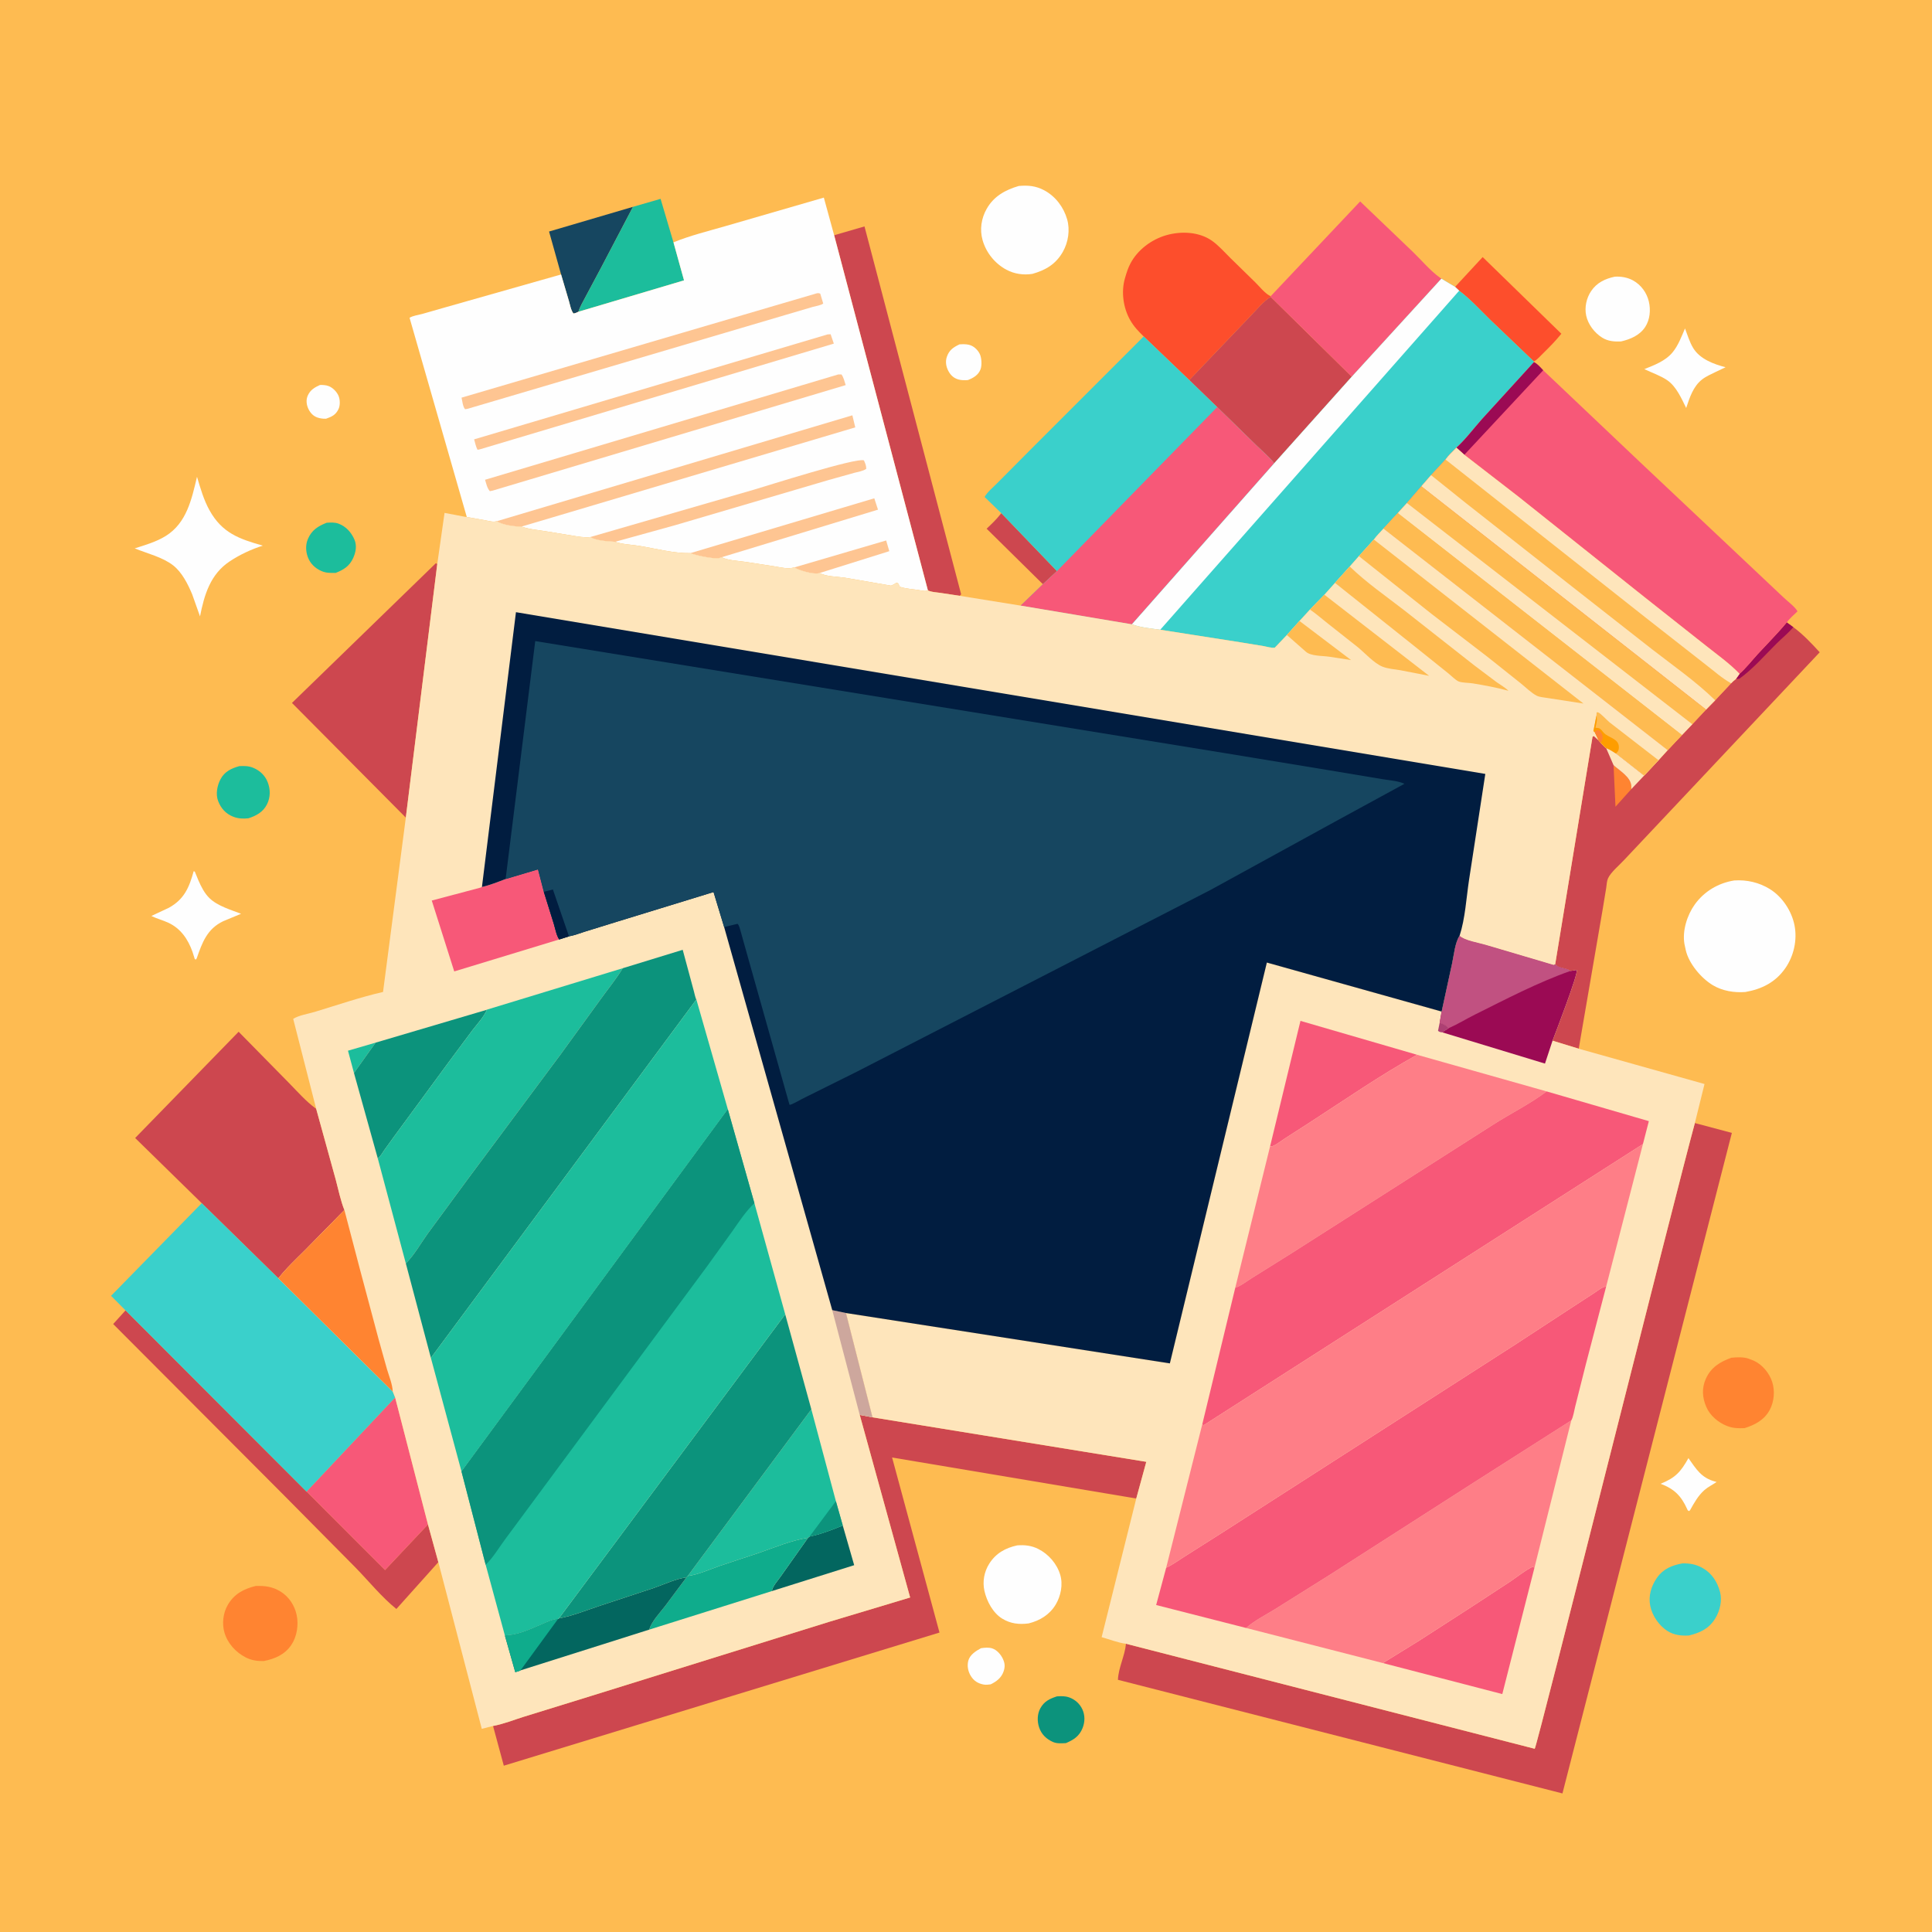 <svg version="1.1" xmlns="http://www.w3.org/2000/svg" style="display: block;" viewBox="0 0 2048 2048" width="1024" height="1024">
<path transform="translate(0,0)" fill="rgb(254,187,81)" d="M -0 -0 L 2048 0 L 2048 2048 L -0 2048 L -0 -0 z"/>
<path transform="translate(0,0)" fill="rgb(254,254,254)" d="M 339.143 408.101 C 342.274 408.008 345.543 408.165 348.5 409.314 C 352.842 411.001 357.089 415.374 358.879 419.649 C 360.523 423.575 360.692 429.587 358.897 433.5 C 356.042 439.727 351.777 441.724 345.619 443.872 C 342.611 443.989 339.359 443.574 336.5 442.594 C 332.163 441.109 329.022 437.779 327.04 433.729 C 324.884 429.327 324.179 424.105 326.174 419.5 C 328.813 413.407 333.355 410.726 339.143 408.101 z"/>
<path transform="translate(0,0)" fill="rgb(254,254,254)" d="M 1017.09 365.039 C 1020.44 364.823 1023.89 364.705 1027.18 365.5 C 1031.99 366.664 1036.06 370.451 1038.37 374.748 C 1040.59 378.906 1041.05 387.033 1039.41 391.485 C 1037.16 397.596 1031.58 400.777 1025.86 402.93 C 1022.47 403.09 1019.13 403.185 1015.84 402.232 C 1010.83 400.782 1007.54 397.561 1005.18 393.022 C 1002.84 388.513 1001.99 383.242 1003.67 378.34 C 1006.18 371.036 1010.45 368.231 1017.09 365.039 z"/>
<path transform="translate(0,0)" fill="rgb(254,254,254)" d="M 1039.89 1747.17 C 1043.7 1746.6 1048 1746.14 1051.74 1747.34 C 1056.64 1748.93 1060.76 1753.63 1062.95 1758.15 C 1065.3 1763.02 1065.59 1766.87 1063.77 1772 C 1061.43 1778.6 1056.25 1782.56 1050.14 1785.48 C 1047.6 1785.82 1045.2 1786.15 1042.65 1785.67 C 1036.66 1784.55 1032.26 1781.78 1029.05 1776.5 C 1026.15 1771.73 1025.01 1765.94 1026.42 1760.5 C 1028.08 1754.12 1034.47 1750.09 1039.89 1747.17 z"/>
<path transform="translate(0,0)" fill="rgb(254,254,254)" d="M 1789.81 1545.68 C 1798.23 1557.5 1803.39 1566.6 1818.23 1570.56 L 1819.68 1570.93 C 1815.51 1573.85 1810.65 1576.12 1806.83 1579.48 C 1800.09 1585.4 1795.8 1593.18 1791.5 1600.92 L 1790.42 1601.82 L 1789.07 1601 L 1788.5 1599.73 C 1782.12 1585.73 1775 1578.39 1760.32 1572.86 C 1776.15 1566.47 1781.61 1560.26 1789.81 1545.68 z"/>
<path transform="translate(0,0)" fill="rgb(205,71,79)" d="M 1061.41 543.96 L 1120.41 605.406 L 1105.48 619.258 L 1045.87 560.447 C 1051.02 555.539 1056.14 550.733 1060.53 545.111 L 1061.41 543.96 z"/>
<path transform="translate(0,0)" fill="rgb(12,147,124)" d="M 1120.39 1798.22 C 1124.99 1797.93 1128.96 1797.77 1133.36 1799.31 C 1139.55 1801.47 1144.64 1806.04 1147.38 1812.02 C 1150.28 1818.34 1150.14 1825.44 1147.57 1831.84 C 1144.07 1840.53 1138.14 1844.26 1129.92 1847.78 C 1125.34 1847.96 1120.5 1848.48 1116.21 1846.59 C 1109.22 1843.51 1104.01 1838.54 1101.51 1831.14 C 1099.34 1824.7 1099.46 1817 1102.74 1810.97 C 1106.84 1803.45 1112.7 1800.74 1120.39 1798.22 z"/>
<path transform="translate(0,0)" fill="rgb(28,189,156)" d="M 346.319 554.126 C 350.696 553.849 354.821 553.563 359 555.137 C 366.819 558.082 372.437 564.38 375.704 571.947 C 378.474 578.365 377.227 585.265 374.433 591.43 C 370.44 600.24 364.343 603.956 355.741 607.333 L 354.094 607.314 C 350.232 607.297 346.525 607.395 342.819 606.127 C 336.285 603.891 330.435 599.283 327.377 593.021 C 324.15 586.415 323.443 578.388 326.321 571.5 C 330.306 561.965 337.14 557.693 346.319 554.126 z"/>
<path transform="translate(0,0)" fill="rgb(254,254,254)" d="M 1786.17 348.157 C 1788.88 355.127 1790.96 362.578 1794.89 369 C 1802.05 380.678 1816.53 385.995 1829.16 389.298 L 1819 394.12 C 1814.16 396.507 1808.4 398.987 1804.16 402.336 C 1794.73 409.798 1791.11 421.514 1787.41 432.484 C 1782.49 422.422 1776.88 409.601 1767.4 403.099 C 1760.31 398.236 1750.87 395.043 1743.07 391.289 C 1753.8 386.982 1765.42 382.659 1773 373.5 C 1779 366.25 1782.5 356.731 1786.17 348.157 z"/>
<path transform="translate(0,0)" fill="rgb(28,189,156)" d="M 253.698 812.123 C 258.968 811.884 263.506 811.855 268.451 813.909 C 275.483 816.83 280.972 821.971 283.757 829.116 C 286.761 836.822 286.756 845.243 282.988 852.704 C 278.9 860.801 271.633 864.757 263.374 867.421 C 257.901 868.035 252.513 867.821 247.325 865.791 C 239.419 862.698 234.2 856.952 231.2 849.057 C 228.449 841.817 230.192 832.78 233.712 826.074 C 238 817.903 245.207 814.501 253.698 812.123 z"/>
<path transform="translate(0,0)" fill="rgb(254,254,254)" d="M 205.316 923.5 L 206.496 923.944 L 210.342 933.29 C 213.306 940.001 216.696 946.831 222 952.026 C 230.46 960.311 244.678 964.463 255.531 968.64 L 236.545 976.55 C 219.457 984.715 214.336 999.265 208.5 1015.91 L 207.758 1017.1 L 206.5 1016.74 L 204.062 1009 C 199.304 995.668 191.625 984.265 178.451 978.148 C 172.572 975.418 166.289 973.845 160.45 970.974 L 179.061 962.255 C 195.381 953.198 200.554 940.667 205.316 923.5 z"/>
<path transform="translate(0,0)" fill="rgb(254,254,254)" d="M 1711.76 293.298 C 1718.36 292.892 1725.22 294.053 1731.04 297.247 C 1739.55 301.91 1745.55 310.136 1747.81 319.514 C 1749.96 328.456 1749.08 338.835 1743.95 346.66 C 1738.15 355.491 1728.28 359.653 1718.37 361.942 C 1711.38 362.288 1704.5 361.748 1698.43 357.947 C 1690.24 352.814 1683.41 343.975 1681.4 334.451 C 1679.55 325.704 1681.69 315.981 1686.64 308.604 C 1692.65 299.627 1701.54 295.461 1711.76 293.298 z"/>
<path transform="translate(0,0)" fill="rgb(255,132,49)" d="M 1835.36 1439.25 C 1841.12 1438.7 1848.22 1438.28 1853.69 1440.3 L 1855 1440.81 L 1859.17 1442.41 C 1868.16 1446.49 1875.58 1455.58 1878.6 1464.86 C 1881.66 1474.29 1880.69 1485.8 1876 1494.53 C 1870.25 1505.22 1860.44 1510.39 1849.34 1513.87 C 1842.69 1514.18 1837.05 1514.07 1830.72 1511.59 C 1821.41 1507.95 1812.65 1500.6 1808.68 1491.26 C 1804.46 1481.34 1803.79 1471.56 1808.29 1461.5 C 1813.67 1449.47 1823.37 1443.54 1835.36 1439.25 z"/>
<path transform="translate(0,0)" fill="rgb(22,70,96)" d="M 594.778 290.949 L 582.028 245.435 L 670.996 219.243 L 636.491 285.06 L 620.401 315.192 C 617.869 320.117 614.775 325.152 613.165 330.456 C 611.329 331.434 609.932 331.976 607.88 332.329 C 605.23 328.957 604.248 323.093 603.052 319 L 594.778 290.949 z"/>
<path transform="translate(0,0)" fill="rgb(58,208,203)" d="M 1783.28 1657.27 C 1791.08 1657.04 1797.73 1658.21 1804.61 1662.04 C 1814.54 1667.56 1820.47 1676.79 1823.34 1687.66 C 1825.75 1696.79 1823.19 1707.41 1818.4 1715.34 C 1811.72 1726.4 1802.43 1730.74 1790.36 1733.69 C 1782.28 1734.17 1774.49 1733.3 1767.5 1728.87 C 1758.62 1723.23 1751.37 1712.64 1749.32 1702.28 C 1747.2 1691.55 1750.35 1681.17 1756.57 1672.34 C 1763.13 1663.01 1772.45 1659.27 1783.28 1657.27 z"/>
<path transform="translate(0,0)" fill="rgb(253,78,44)" d="M 1542.46 304.08 L 1571.69 272.51 L 1655.1 353.772 C 1649.11 361.259 1642.52 367.903 1635.69 374.603 C 1632.7 377.533 1629.66 381.114 1626 383.188 L 1580.03 339.272 C 1569.37 328.885 1558.69 317.118 1546.8 308.168 L 1542.46 304.08 z"/>
<path transform="translate(0,0)" fill="rgb(255,132,49)" d="M 271.06 1681.19 C 280.802 1680.9 288.702 1681.81 297.276 1687.03 C 306.261 1692.5 312.356 1701.86 314.5 1712.07 C 316.655 1722.33 314.799 1734.73 308.944 1743.5 C 301.962 1753.96 291.434 1758.45 279.597 1760.78 C 272.733 1760.9 266.612 1760.08 260.411 1756.89 C 249.878 1751.47 241.297 1742.06 237.91 1730.57 C 235.17 1721.27 236.478 1709.92 241.342 1701.48 C 248.172 1689.62 258.276 1684.34 271.06 1681.19 z"/>
<path transform="translate(0,0)" fill="rgb(254,254,254)" d="M 1078.26 1638.17 C 1086.17 1637.55 1093.38 1638.33 1100.57 1641.94 C 1111.5 1647.42 1120.44 1657.67 1123.92 1669.49 C 1126.96 1679.79 1124.47 1692.06 1118.96 1701.11 C 1112.49 1711.74 1102.3 1717.92 1090.43 1720.88 C 1080.39 1722.18 1071.36 1721.26 1062.5 1715.88 C 1052.64 1709.89 1046.02 1697.48 1043.56 1686.5 C 1041.34 1676.61 1043.22 1666.16 1048.62 1657.62 C 1055.62 1646.54 1065.69 1640.92 1078.26 1638.17 z"/>
<path transform="translate(0,0)" fill="rgb(254,254,254)" d="M 208.835 505.419 C 212.404 517.433 215.943 529.864 222.062 540.881 C 235.499 565.076 253.544 571.279 278.599 578.408 C 266.392 582.233 254.178 587.99 243.512 595.059 C 223.024 608.637 216.563 630.39 212.023 653.401 L 203.74 630.043 C 199.213 619.28 193.005 606.753 183.613 599.379 C 172.384 590.561 155.887 586.673 142.797 581.309 C 153.973 577.735 165.509 574.447 175.57 568.229 C 197.88 554.437 203.199 529.139 208.835 505.419 z"/>
<path transform="translate(0,0)" fill="rgb(28,189,156)" d="M 670.996 219.243 L 700.255 210.801 L 713.904 256.89 L 725.104 297.196 L 613.165 330.456 C 614.775 325.152 617.869 320.117 620.401 315.192 L 636.491 285.06 L 670.996 219.243 z"/>
<path transform="translate(0,0)" fill="rgb(254,254,254)" d="M 1079.88 197.153 C 1089.62 196.219 1098.17 197.02 1106.96 201.747 C 1118.88 208.152 1127.49 219.557 1131.2 232.45 C 1134.46 243.799 1132.4 256.902 1126.6 267.055 C 1119.14 280.104 1108.39 286.378 1094.3 290.335 C 1084.92 291.782 1075.28 290.436 1066.86 285.923 C 1054.7 279.407 1045.38 267.908 1041.59 254.61 C 1038.37 243.33 1040.2 231.336 1046.01 221.206 C 1053.63 207.906 1065.7 201.344 1079.88 197.153 z"/>
<path transform="translate(0,0)" fill="rgb(205,71,79)" d="M 133.07 1389.06 L 324.916 1581.21 L 325.861 1581.96 L 408.154 1664.32 L 453.661 1615.99 L 464.655 1655.95 L 420.179 1705.58 C 404.625 1693.08 390.859 1676.02 376.884 1661.7 L 301.133 1585.2 L 119.98 1403.54 L 133.07 1389.06 z"/>
<path transform="translate(0,0)" fill="rgb(254,254,254)" d="M 1838.32 933.325 C 1851.63 932.414 1864.69 935.396 1876.06 942.419 C 1889.3 950.589 1899.25 965.687 1902.25 980.885 C 1905.32 996.422 1901.54 1013.29 1892.55 1026.27 C 1882.22 1041.19 1867.66 1048.51 1850.13 1051.57 C 1838.44 1052.5 1825.74 1050.43 1815.57 1044.3 C 1803.34 1036.93 1790.3 1021.51 1787.03 1007.39 L 1786.73 1006 L 1785.56 1000.57 C 1783.2 986.623 1788.42 970.092 1796.51 958.808 C 1806.49 944.877 1821.52 936.022 1838.32 933.325 z"/>
<path transform="translate(0,0)" fill="rgb(247,88,120)" d="M 418.852 1481.38 L 453.661 1615.99 L 408.154 1664.32 L 325.861 1581.96 L 324.916 1581.21 L 418.852 1481.38 z"/>
<path transform="translate(0,0)" fill="rgb(205,71,79)" d="M 884.236 249.354 L 916.396 240.018 L 1018.85 630 L 1017.31 631.57 L 996.327 628.416 C 992.163 627.839 987.465 627.683 983.63 625.887 L 884.236 249.354 z"/>
<path transform="translate(0,0)" fill="rgb(253,78,44)" d="M 1212.38 356.642 C 1206.86 351.34 1201.93 346.121 1198.1 339.435 C 1190.72 326.543 1188.3 309.453 1192.46 295.074 L 1192.93 293.5 C 1194.33 288.673 1195.87 283.973 1198.2 279.5 C 1205.78 264.921 1220.52 253.89 1236.2 249.364 C 1251.78 244.868 1270.82 245.548 1284.5 255.053 C 1291.8 260.13 1298.12 267.452 1304.46 273.695 L 1330.66 299.319 C 1334.91 303.456 1340.58 310.674 1345.78 313.362 L 1347 313.956 L 1347 314.696 C 1339.29 319.165 1331.75 328.764 1325.41 335.14 L 1260.69 402.882 L 1212.38 356.642 z"/>
<path transform="translate(0,0)" fill="rgb(205,71,79)" d="M 1260.69 402.882 L 1325.41 335.14 C 1331.75 328.764 1339.29 319.165 1347 314.696 L 1432.93 399.329 L 1350.68 491.148 C 1345.81 484.593 1338.16 478.317 1332.3 472.564 L 1290.29 431.548 L 1260.69 402.882 z"/>
<path transform="translate(0,0)" fill="rgb(247,88,120)" d="M 1347 313.956 L 1441.82 213.516 L 1497.55 266.856 C 1506.7 275.639 1516.07 286.973 1526.33 294.278 L 1527.95 295.401 L 1432.93 399.329 L 1347 314.696 L 1347 313.956 z"/>
<path transform="translate(0,0)" fill="rgb(205,71,79)" d="M 430.183 866.716 L 309.496 745.147 L 461.973 597.071 L 463.522 597.842 L 430.183 866.716 z"/>
<path transform="translate(0,0)" fill="rgb(205,71,79)" d="M 1894.05 659.798 L 1900.96 664.804 C 1911.05 672.164 1920.54 682.222 1928.96 691.455 L 1787.5 841.711 L 1721.66 911.601 C 1716.73 916.967 1707.28 924.794 1704.5 931.231 C 1703.19 934.271 1703.19 937.949 1702.65 941.203 L 1698.66 965.396 L 1673.52 1111.67 L 1645.75 1103.17 C 1649.4 1093.58 1672.58 1033.42 1671.5 1028.22 L 1664.66 1029.27 C 1659.86 1025.57 1651.68 1026.82 1648.59 1022.05 L 1688.14 781 L 1689.5 780.201 L 1694.69 784.899 L 1696.81 787.373 C 1697.64 788.203 1701.73 792.76 1702.53 792.934 C 1706.33 794.353 1709.58 796.549 1712.98 798.709 L 1742.85 822.163 L 1758.12 805.91 L 1767.83 795.223 L 1782.94 779.188 L 1793.91 767.716 L 1808.5 752.175 L 1818.14 742.329 L 1835.06 724.307 C 1836.57 722.604 1838.3 721.219 1840.05 719.773 L 1843.97 714.254 C 1851 708.146 1857.17 700.071 1863.5 693.192 C 1873.68 682.125 1884.49 671.403 1894.05 659.798 z"/>
<path transform="translate(0,0)" fill="rgb(255,132,49)" d="M 1710.44 811.129 C 1717.06 817.143 1728.73 823.813 1729.22 833.221 L 1729.29 836.441 L 1712.47 855.168 L 1710.44 811.129 z"/>
<path transform="translate(0,0)" fill="rgb(155,10,84)" d="M 1894.05 659.798 L 1900.96 664.804 C 1895.76 671.079 1889.03 676.445 1883.21 682.22 C 1870.74 694.61 1858.05 709.346 1843.73 719.5 L 1840.05 719.773 L 1843.97 714.254 C 1851 708.146 1857.17 700.071 1863.5 693.192 C 1873.68 682.125 1884.49 671.403 1894.05 659.798 z"/>
<path transform="translate(0,0)" fill="rgb(254,229,187)" d="M 1702.53 792.934 C 1706.33 794.353 1709.58 796.549 1712.98 798.709 L 1742.85 822.163 L 1729.29 836.441 L 1729.22 833.221 C 1728.73 823.813 1717.06 817.143 1710.44 811.129 L 1702.53 792.934 z"/>
<path transform="translate(0,0)" fill="rgb(205,71,79)" d="M 213.851 1275.42 L 143.268 1206.33 L 252.958 1093.7 L 306.988 1148.67 C 315.573 1157.47 324.24 1167.31 334.133 1174.64 L 335.165 1175.38 L 355.914 1250.54 C 358.742 1261.04 361.02 1272.66 365.079 1282.72 L 323.578 1324.99 C 314.045 1334.58 303.349 1344.38 295.125 1355.09 L 213.851 1275.42 z"/>
<path transform="translate(0,0)" fill="rgb(205,71,79)" d="M 911.366 1499.87 L 924.87 1502.42 L 1215.13 1549.59 L 1204.48 1588.49 L 945.654 1545.01 L 995.897 1730.58 L 534.05 1871.71 L 522.64 1829.59 C 533.44 1827.65 544.734 1823.09 555.246 1819.83 L 626.819 1797.7 L 878.693 1719.27 L 964.782 1693.4 L 911.366 1499.87 z"/>
<path transform="translate(0,0)" fill="rgb(58,208,203)" d="M 213.851 1275.42 L 295.125 1355.09 L 416.339 1475.07 L 418.852 1481.38 L 324.916 1581.21 L 133.07 1389.06 L 117.718 1373.63 L 213.851 1275.42 z"/>
<path transform="translate(0,0)" fill="rgb(205,71,79)" d="M 1796.62 1190.5 L 1835.85 1200.9 L 1656.26 1901.12 L 1185.05 1780.66 C 1185.53 1767.91 1192.44 1755.17 1193.58 1742.44 L 1626.87 1853.76 C 1629.15 1851.99 1776.88 1262.53 1796.62 1190.5 z"/>
<path transform="translate(0,0)" fill="rgb(58,208,203)" d="M 1212.38 356.642 L 1260.69 402.882 L 1290.29 431.548 L 1332.3 472.564 C 1338.16 478.317 1345.81 484.593 1350.68 491.148 L 1199.88 661.794 L 1081.92 641.974 L 1105.48 619.258 L 1120.41 605.406 L 1061.41 543.96 L 1043.68 526.8 C 1046.68 521.466 1053.13 516.241 1057.42 511.824 L 1093.57 475.447 L 1212.38 356.642 z"/>
<path transform="translate(0,0)" fill="rgb(247,88,120)" d="M 1290.29 431.548 L 1332.3 472.564 C 1338.16 478.317 1345.81 484.593 1350.68 491.148 L 1199.88 661.794 L 1081.92 641.974 L 1105.48 619.258 L 1120.41 605.406 L 1290.29 431.548 z"/>
<path transform="translate(0,0)" fill="rgb(58,208,203)" d="M 1527.95 295.401 L 1542.46 304.08 L 1546.8 308.168 C 1558.69 317.118 1569.37 328.885 1580.03 339.272 L 1626 383.188 L 1626.09 383.865 L 1571.02 444.271 C 1562.3 454.021 1553.55 465.899 1543.86 474.561 C 1540 478.603 1535.6 482.611 1532.32 487.123 L 1516.99 503.69 L 1506.71 515.499 L 1491.38 533.227 L 1481.71 543.92 L 1466.54 560.361 C 1463.17 564.114 1459.27 567.852 1456.35 571.946 L 1440.49 589.524 L 1430.8 600.498 L 1415.15 617.878 L 1403.92 630.44 L 1388.6 646.147 L 1377.53 658.255 L 1364.16 673.12 L 1351.38 686.501 C 1347.77 687.097 1343.28 685.59 1339.66 684.932 L 1315.52 680.977 L 1229.91 667.554 C 1220.4 666.251 1208.82 665.259 1199.88 661.794 L 1350.68 491.148 L 1432.93 399.329 L 1527.95 295.401 z"/>
<path transform="translate(0,0)" fill="rgb(254,254,254)" d="M 1527.95 295.401 L 1542.46 304.08 L 1546.8 308.168 L 1229.91 667.554 C 1220.4 666.251 1208.82 665.259 1199.88 661.794 L 1350.68 491.148 L 1432.93 399.329 L 1527.95 295.401 z"/>
<path transform="translate(0,0)" fill="rgb(247,88,120)" d="M 1626.09 383.865 C 1630.03 385.862 1632.83 389.353 1635.84 392.515 L 1738.96 490.309 L 1850.18 595.165 L 1890.87 633.553 C 1894.91 637.388 1902.86 643.295 1905.44 648.029 C 1901.66 651.734 1897.09 655.482 1894.05 659.798 C 1884.49 671.403 1873.68 682.125 1863.5 693.192 C 1857.17 700.071 1851 708.146 1843.97 714.254 L 1840.05 719.773 C 1838.3 721.219 1836.57 722.604 1835.06 724.307 L 1818.14 742.329 L 1808.5 752.175 L 1793.91 767.716 L 1782.94 779.188 L 1767.83 795.223 L 1466.54 560.361 L 1481.71 543.92 L 1491.38 533.227 L 1506.71 515.499 L 1516.99 503.69 L 1532.32 487.123 C 1535.6 482.611 1540 478.603 1543.86 474.561 C 1553.55 465.899 1562.3 454.021 1571.02 444.271 L 1626.09 383.865 z"/>
<path transform="translate(0,0)" fill="rgb(155,10,84)" d="M 1626.09 383.865 C 1630.03 385.862 1632.83 389.353 1635.84 392.515 L 1552.25 482.091 L 1543.86 474.561 C 1553.55 465.899 1562.3 454.021 1571.02 444.271 L 1626.09 383.865 z"/>
<path transform="translate(0,0)" fill="rgb(254,187,81)" d="M 1543.86 474.561 L 1552.25 482.091 L 1609.41 526.319 L 1742.75 632.599 L 1807.99 684.187 C 1820.11 693.845 1833.21 703.051 1843.97 714.254 L 1840.05 719.773 C 1838.3 721.219 1836.57 722.604 1835.06 724.307 L 1818.14 742.329 L 1808.5 752.175 L 1506.71 515.499 L 1516.99 503.69 L 1532.32 487.123 C 1535.6 482.611 1540 478.603 1543.86 474.561 z"/>
<path transform="translate(0,0)" fill="rgb(254,229,187)" d="M 1516.99 503.69 L 1554.39 533.663 L 1662.11 618.375 L 1751.08 688.136 C 1773.44 705.487 1797.96 722.544 1818.14 742.329 L 1808.5 752.175 L 1506.71 515.499 L 1516.99 503.69 z"/>
<path transform="translate(0,0)" fill="rgb(254,229,187)" d="M 1543.86 474.561 L 1552.25 482.091 L 1609.41 526.319 L 1742.75 632.599 L 1807.99 684.187 C 1820.11 693.845 1833.21 703.051 1843.97 714.254 L 1840.05 719.773 C 1838.3 721.219 1836.57 722.604 1835.06 724.307 C 1825.7 719.233 1816.82 711.188 1808.32 704.697 L 1744.6 654.809 L 1532.32 487.123 C 1535.6 482.611 1540 478.603 1543.86 474.561 z"/>
<path transform="translate(0,0)" fill="rgb(254,187,81)" d="M 1506.71 515.499 L 1808.5 752.175 L 1793.91 767.716 L 1782.94 779.188 L 1767.83 795.223 L 1466.54 560.361 L 1481.71 543.92 L 1491.38 533.227 L 1506.71 515.499 z"/>
<path transform="translate(0,0)" fill="rgb(254,229,187)" d="M 1491.38 533.227 L 1793.91 767.716 L 1782.94 779.188 L 1481.71 543.92 L 1491.38 533.227 z"/>
<path transform="translate(0,0)" fill="rgb(254,187,81)" d="M 1481.71 543.92 L 1782.94 779.188 L 1767.83 795.223 L 1466.54 560.361 L 1481.71 543.92 z"/>
<path transform="translate(0,0)" fill="rgb(254,254,254)" d="M 713.904 256.89 C 731.422 249.716 751.195 244.855 769.419 239.576 L 873.301 209.468 L 884.236 249.354 L 983.63 625.887 C 980.508 627.09 976.706 625.913 973.489 625.41 C 967.025 624.399 959.636 624.098 953.5 621.827 C 953.047 620.071 952.834 619.577 951.847 618.172 L 950 617.885 C 948.168 619.106 946.57 620.064 944.5 620.823 L 895.742 612.418 C 888.316 611.23 875.127 611.249 868.967 607.39 L 867.664 607.722 C 861.91 608.986 846.769 604.693 842.031 601.477 C 834.925 603.508 827.485 601.342 820.318 600.25 L 789.707 595.55 C 782.27 594.386 771.687 594.18 765.046 590.686 L 764.424 590.87 L 762.733 591.505 C 757.896 593.084 736.471 588.581 731.828 586.347 C 714.472 586.716 694.749 581.432 677.573 578.622 C 669.277 577.264 659.926 577.091 652.025 574.338 C 644.687 573.886 631.861 573.232 625.691 569.302 C 619.457 570.079 612.799 568.727 606.614 567.766 L 579.955 563.393 C 571.117 561.888 561.296 561.198 552.845 558.201 C 546.383 558.413 531.79 556.415 526.686 552.477 C 522.865 553.655 518.608 552.352 514.806 551.607 L 494.818 548.054 L 434.151 336.857 C 437.84 334.598 443.317 333.921 447.534 332.805 L 469.214 326.599 L 594.778 290.949 L 603.052 319 C 604.248 323.093 605.23 328.957 607.88 332.329 C 609.932 331.976 611.329 331.434 613.165 330.456 L 725.104 297.196 L 713.904 256.89 z"/>
<path transform="translate(0,0)" fill="rgb(254,197,146)" d="M 842.031 601.477 L 939.377 572.923 L 942.691 584.27 L 868.967 607.39 L 867.664 607.722 C 861.91 608.986 846.769 604.693 842.031 601.477 z"/>
<path transform="translate(0,0)" fill="rgb(254,197,146)" d="M 731.828 586.347 L 926.787 528.225 L 930.703 540.251 L 765.046 590.686 L 764.424 590.87 L 762.733 591.505 C 757.896 593.084 736.471 588.581 731.828 586.347 z"/>
<path transform="translate(0,0)" fill="rgb(254,197,146)" d="M 625.691 569.302 L 799.5 518.985 C 812.615 515.138 908.091 484.718 915.8 488.025 C 917.179 491.158 918.282 493.539 918.259 497 C 914.897 499.434 909.517 500.158 905.531 501.241 L 877.865 508.984 L 715.868 556.671 L 652.025 574.338 C 644.687 573.886 631.861 573.232 625.691 569.302 z"/>
<path transform="translate(0,0)" fill="rgb(254,197,146)" d="M 526.686 552.477 L 903.542 440.251 L 906.616 453.039 L 552.845 558.201 C 546.383 558.413 531.79 556.415 526.686 552.477 z"/>
<path transform="translate(0,0)" fill="rgb(254,197,146)" d="M 877.25 354.5 L 880.5 354.327 L 883.896 364.241 L 509.5 476.079 C 508.324 476.496 507.374 476.607 506.143 476.744 C 504.415 473.314 503.604 469.435 502.601 465.742 L 877.25 354.5 z"/>
<path transform="translate(0,0)" fill="rgb(254,197,146)" d="M 888.531 396.947 L 892 396.909 C 894.278 400 895.257 404.583 896.466 408.223 L 522.5 519.999 L 519.241 520.655 C 516.349 517.377 515.458 512.682 514.181 508.575 L 888.531 396.947 z"/>
<path transform="translate(0,0)" fill="rgb(254,197,146)" d="M 865.413 311.04 C 867.141 310.617 867.836 310.649 869.5 311.279 L 872.651 321.725 C 870.51 323.639 864.455 324.542 861.566 325.333 L 832.36 333.939 L 496.197 433.206 C 495.992 433.328 493.285 433.735 493 433.782 C 490.579 431.082 490.06 425.074 489.268 421.521 L 865.413 311.04 z"/>
<path transform="translate(0,0)" fill="rgb(254,229,187)" d="M 1528.19 1072.28 L 1539.27 1021.29 C 1541.16 1012.63 1542.31 999.16 1547.23 991.905 C 1552.46 996.965 1567.46 999.306 1574.72 1001.5 L 1647 1022.86 L 1648.59 1022.05 C 1651.68 1026.82 1659.86 1025.57 1664.66 1029.27 L 1671.5 1028.22 C 1672.58 1033.42 1649.4 1093.58 1645.75 1103.17 L 1673.52 1111.67 L 1806.86 1149.1 L 1796.62 1190.5 C 1776.88 1262.53 1629.15 1851.99 1626.87 1853.76 L 1193.58 1742.44 C 1185.5 1741.53 1175.74 1737.67 1167.78 1735.46 L 1204.48 1588.49 L 1215.13 1549.59 L 924.87 1502.42 L 896.747 1391.86 L 1240.09 1445.24 L 1342.92 1020.34 L 1528.19 1072.28 z"/>
<path transform="translate(0,0)" fill="rgb(173,64,115)" d="M 1526.11 1084.15 C 1530.22 1085.53 1532.79 1086.63 1535.72 1089.89 C 1533.44 1091.33 1531.04 1092.68 1528.93 1094.36 C 1526.61 1094.05 1526.35 1094.22 1524.36 1092.74 L 1526.11 1084.15 z"/>
<path transform="translate(0,0)" fill="rgb(247,88,120)" d="M 1346.34 1215.21 L 1378.55 1082.17 L 1502.13 1118.1 C 1463.41 1139.62 1426.6 1165.11 1389.43 1189.19 L 1361.69 1207.05 C 1357.88 1209.48 1353.14 1213.37 1348.96 1214.96 C 1347.91 1215.36 1347.36 1215.26 1346.34 1215.21 z"/>
<path transform="translate(0,0)" fill="rgb(247,88,120)" d="M 1465.91 1762.91 L 1504.25 1739.25 L 1561.14 1702.54 L 1600.67 1676.66 C 1608.42 1671.48 1616.15 1665.03 1624.48 1660.91 L 1626.62 1661.71 L 1592.49 1795.79 L 1465.91 1762.91 z"/>
<path transform="translate(0,0)" fill="rgb(155,10,84)" d="M 1528.19 1072.28 L 1539.27 1021.29 C 1541.16 1012.63 1542.31 999.16 1547.23 991.905 C 1552.46 996.965 1567.46 999.306 1574.72 1001.5 L 1647 1022.86 L 1648.59 1022.05 C 1651.68 1026.82 1659.86 1025.57 1664.66 1029.27 L 1671.5 1028.22 C 1672.58 1033.42 1649.4 1093.58 1645.75 1103.17 L 1637.74 1127.46 L 1528.93 1094.36 C 1531.04 1092.68 1533.44 1091.33 1535.72 1089.89 C 1532.79 1086.63 1530.22 1085.53 1526.11 1084.15 L 1528.19 1072.28 z"/>
<path transform="translate(0,0)" fill="rgb(193,81,129)" d="M 1528.19 1072.28 L 1539.27 1021.29 C 1541.16 1012.63 1542.31 999.16 1547.23 991.905 C 1552.46 996.965 1567.46 999.306 1574.72 1001.5 L 1647 1022.86 L 1648.59 1022.05 C 1651.68 1026.82 1659.86 1025.57 1664.66 1029.27 C 1630.17 1041.4 1596.18 1059.23 1563.42 1075.54 C 1554.13 1080.16 1545.21 1085.74 1535.72 1089.89 C 1532.79 1086.63 1530.22 1085.53 1526.11 1084.15 L 1528.19 1072.28 z"/>
<path transform="translate(0,0)" fill="rgb(254,126,135)" d="M 1502.13 1118.1 L 1639.51 1156.94 C 1621.79 1170.31 1600.68 1180.66 1581.92 1192.74 L 1368.06 1329.13 L 1326.98 1354.82 C 1321.58 1358.17 1315.43 1363.15 1309.43 1365.07 L 1346.34 1215.21 C 1347.36 1215.26 1347.91 1215.36 1348.96 1214.96 C 1353.14 1213.37 1357.88 1209.48 1361.69 1207.05 L 1389.43 1189.19 C 1426.6 1165.11 1463.41 1139.62 1502.13 1118.1 z"/>
<path transform="translate(0,0)" fill="rgb(254,126,135)" d="M 1320.92 1725.71 C 1329.98 1717.75 1341.47 1712.03 1351.73 1705.7 L 1409.74 1669.33 L 1563.67 1570.66 L 1665.62 1505.71 L 1626.62 1661.71 L 1624.48 1660.91 C 1616.15 1665.03 1608.42 1671.48 1600.67 1676.66 L 1561.14 1702.54 L 1504.25 1739.25 L 1465.91 1762.91 L 1320.92 1725.71 z"/>
<path transform="translate(0,0)" fill="rgb(247,88,120)" d="M 1236.2 1661.87 C 1242.91 1658.77 1248.74 1654.36 1254.97 1650.46 L 1296.21 1624.29 L 1605.66 1425.65 L 1666.36 1385.96 L 1689.88 1370.67 C 1693.96 1368.05 1697.7 1364.46 1702.62 1363.72 L 1681 1446.43 L 1669.75 1491.09 C 1668.69 1495.12 1667.72 1502.29 1665.62 1505.71 L 1563.67 1570.66 L 1409.74 1669.33 L 1351.73 1705.7 C 1341.47 1712.03 1329.98 1717.75 1320.92 1725.71 L 1225.57 1701.38 L 1236.2 1661.87 z"/>
<path transform="translate(0,0)" fill="rgb(247,88,120)" d="M 1639.51 1156.94 L 1747.85 1188.46 L 1741.57 1212.76 L 1276.01 1510.72 L 1274.4 1510.09 L 1309.43 1365.07 C 1315.43 1363.15 1321.58 1358.17 1326.98 1354.82 L 1368.06 1329.13 L 1581.92 1192.74 C 1600.68 1180.66 1621.79 1170.31 1639.51 1156.94 z"/>
<path transform="translate(0,0)" fill="rgb(254,126,135)" d="M 1741.57 1212.76 L 1702.62 1363.72 C 1697.7 1364.46 1693.96 1368.05 1689.88 1370.67 L 1666.36 1385.96 L 1605.66 1425.65 L 1296.21 1624.29 L 1254.97 1650.46 C 1248.74 1654.36 1242.91 1658.77 1236.2 1661.87 L 1274.4 1510.09 L 1276.01 1510.72 L 1741.57 1212.76 z"/>
<path transform="translate(0,0)" fill="rgb(254,229,187)" d="M 463.522 597.842 L 471.231 543.682 L 493.194 547.868 L 494.818 548.054 L 514.806 551.607 C 518.608 552.352 522.865 553.655 526.686 552.477 C 531.79 556.415 546.383 558.413 552.845 558.201 C 561.296 561.198 571.117 561.888 579.955 563.393 L 606.614 567.766 C 612.799 568.727 619.457 570.079 625.691 569.302 C 631.861 573.232 644.687 573.886 652.025 574.338 C 659.926 577.091 669.277 577.264 677.573 578.622 C 694.749 581.432 714.472 586.716 731.828 586.347 C 736.471 588.581 757.896 593.084 762.733 591.505 L 764.424 590.87 L 765.046 590.686 C 771.687 594.18 782.27 594.386 789.707 595.55 L 820.318 600.25 C 827.485 601.342 834.925 603.508 842.031 601.477 C 846.769 604.693 861.91 608.986 867.664 607.722 L 868.967 607.39 C 875.127 611.249 888.316 611.23 895.742 612.418 L 944.5 620.823 C 946.57 620.064 948.168 619.106 950 617.885 L 951.847 618.172 C 952.834 619.577 953.047 620.071 953.5 621.827 C 959.636 624.098 967.025 624.399 973.489 625.41 C 976.706 625.913 980.508 627.09 983.63 625.887 C 987.465 627.683 992.163 627.839 996.327 628.416 L 1017.31 631.57 L 1081.92 641.974 L 1199.88 661.794 C 1208.82 665.259 1220.4 666.251 1229.91 667.554 L 1315.52 680.977 L 1339.66 684.932 C 1343.28 685.59 1347.77 687.097 1351.38 686.501 L 1364.16 673.12 L 1377.53 658.255 L 1388.6 646.147 L 1403.92 630.44 L 1415.15 617.878 L 1430.8 600.498 L 1440.49 589.524 L 1456.35 571.946 C 1459.27 567.852 1463.17 564.114 1466.54 560.361 L 1767.83 795.223 L 1758.12 805.91 L 1742.85 822.163 L 1712.98 798.709 C 1709.58 796.549 1706.33 794.353 1702.53 792.934 C 1701.73 792.76 1697.64 788.203 1696.81 787.373 L 1694.69 784.899 L 1689.5 780.201 L 1688.14 781 L 1648.59 1022.05 L 1647 1022.86 L 1574.72 1001.5 C 1567.46 999.306 1552.46 996.965 1547.23 991.905 C 1542.31 999.16 1541.16 1012.63 1539.27 1021.29 L 1528.19 1072.28 L 1342.92 1020.34 L 1240.09 1445.24 L 896.747 1391.86 L 924.87 1502.42 L 911.366 1499.87 L 964.782 1693.4 L 878.693 1719.27 L 626.819 1797.7 L 555.246 1819.83 C 544.734 1823.09 533.44 1827.65 522.64 1829.59 L 510.713 1832.65 L 464.655 1655.95 L 453.661 1615.99 L 418.852 1481.38 L 416.339 1475.07 L 295.125 1355.09 C 303.349 1344.38 314.045 1334.58 323.578 1324.99 L 365.079 1282.72 C 361.02 1272.66 358.742 1261.04 355.914 1250.54 L 335.165 1175.38 L 310.803 1080.04 C 316.71 1076.21 326.857 1074.69 333.712 1072.62 C 357.53 1065.42 381.831 1057.06 406.036 1051.52 L 430.183 866.716 L 463.522 597.842 z"/>
<path transform="translate(0,0)" fill="rgb(28,189,156)" d="M 375.219 1137.39 L 368.876 1113.78 L 398.144 1105.25 L 375.219 1137.39 z"/>
<path transform="translate(0,0)" fill="rgb(254,187,81)" d="M 1377.53 658.255 L 1432.2 699.692 L 1408.58 696.076 C 1401.53 695.073 1389.38 695.586 1384.18 690.757 L 1364.16 673.12 L 1377.53 658.255 z"/>
<path transform="translate(0,0)" fill="rgb(205,167,157)" d="M 882.217 1388.79 L 896.747 1391.86 L 924.87 1502.42 L 911.366 1499.87 L 882.217 1388.79 z"/>
<path transform="translate(0,0)" fill="rgb(254,187,81)" d="M 1692.31 758.489 L 1692.5 755.151 C 1692.98 755.134 1693.47 754.965 1693.93 755.099 C 1696.63 755.89 1703.36 763.437 1706.25 765.77 L 1758.12 805.91 L 1742.85 822.163 L 1712.98 798.709 C 1709.58 796.549 1706.33 794.353 1702.53 792.934 C 1701.73 792.76 1697.64 788.203 1696.81 787.373 L 1694.69 784.899 L 1690.41 775.914 L 1689.07 775 L 1692.31 758.489 z"/>
<path transform="translate(0,0)" fill="rgb(254,157,0)" d="M 1692.31 758.489 L 1692.47 759.525 C 1692.94 762.901 1692.81 764.718 1691.98 767.98 L 1691.25 771.505 C 1694.24 771.704 1695.3 771.495 1697.49 773.75 C 1699.15 775.454 1699.93 777.049 1702 778.51 C 1707.76 782.567 1716.71 784 1716.03 793 C 1715.79 796.073 1715.03 796.629 1712.98 798.709 C 1709.58 796.549 1706.33 794.353 1702.53 792.934 C 1701.73 792.76 1697.64 788.203 1696.81 787.373 L 1694.69 784.899 L 1690.41 775.914 L 1689.07 775 L 1692.31 758.489 z"/>
<path transform="translate(0,0)" fill="rgb(255,132,49)" d="M 1690.41 775.914 C 1692.24 774.007 1692.33 774.231 1695 774.029 C 1697.22 776.277 1698.94 778.295 1698.82 781.706 C 1698.73 784.426 1698.26 785.205 1696.81 787.373 L 1694.69 784.899 L 1690.41 775.914 z"/>
<path transform="translate(0,0)" fill="rgb(254,187,81)" d="M 1403.92 630.44 L 1514.92 716.4 L 1484.35 710.453 C 1478.26 709.469 1471.07 708.955 1465.33 706.62 C 1456.56 703.049 1446.82 692.219 1439.4 686.1 L 1406.73 660.294 C 1400.72 655.608 1394.93 650.381 1388.6 646.147 L 1403.92 630.44 z"/>
<path transform="translate(0,0)" fill="rgb(3,102,95)" d="M 893.364 1617.08 L 905.471 1659.15 L 818.205 1686.62 C 818.712 1681.79 824.576 1675.43 827.398 1671.35 L 856.607 1630.07 L 858.173 1628.8 L 860.177 1628.35 C 871.564 1625.84 882.567 1621.42 893.364 1617.08 z"/>
<path transform="translate(0,0)" fill="rgb(254,187,81)" d="M 1430.8 600.498 C 1448.12 617.386 1469.12 631.882 1488.27 646.724 L 1562.89 705.385 L 1586.41 723.08 C 1590.46 725.976 1595.53 728.742 1599.01 732.252 C 1586.64 728.848 1574.01 726.536 1561.36 724.43 C 1557 723.703 1550.21 723.893 1546.28 722.4 C 1543.25 721.246 1538.38 716.266 1535.67 714.111 L 1504.68 689.243 L 1415.15 617.878 L 1430.8 600.498 z"/>
<path transform="translate(0,0)" fill="rgb(15,172,140)" d="M 729.013 1670.63 C 740.009 1669.23 752.307 1663.64 762.808 1659.94 L 804.001 1646.28 C 820.871 1640.43 838.985 1632.81 856.607 1630.07 L 827.398 1671.35 C 824.576 1675.43 818.712 1681.79 818.205 1686.62 L 688.104 1727.51 C 691.143 1718.26 699.074 1710.23 704.974 1702.58 L 727.716 1672.07 L 729.013 1670.63 z"/>
<path transform="translate(0,0)" fill="rgb(254,187,81)" d="M 1456.35 571.946 L 1678.53 745.792 L 1640.51 739.925 C 1636.95 739.256 1632.19 739.092 1628.98 737.471 C 1623.34 734.62 1617.33 728.595 1612.34 724.591 L 1576.67 696.161 L 1517.71 650.917 L 1440.49 589.524 L 1456.35 571.946 z"/>
<path transform="translate(0,0)" fill="rgb(3,102,95)" d="M 592.45 1715.59 C 607.308 1712.79 621.692 1706.9 636 1702.14 L 692.874 1683.38 C 703.36 1679.75 716.801 1673.4 727.716 1672.07 L 704.974 1702.58 C 699.074 1710.23 691.143 1718.26 688.104 1727.51 L 551.762 1770.66 C 551.189 1771.29 547.234 1772.23 546.2 1772.58 L 535.26 1733.93 C 537.192 1733.39 536.386 1733.49 538.189 1733.4 C 550.795 1732.74 563.082 1726.55 574.6 1721.74 C 580.3 1719.37 585.192 1716.68 591.487 1716.24 L 592.45 1715.59 z"/>
<path transform="translate(0,0)" fill="rgb(15,172,140)" d="M 535.26 1733.93 C 537.192 1733.39 536.386 1733.49 538.189 1733.4 C 550.795 1732.74 563.082 1726.55 574.6 1721.74 C 580.3 1719.37 585.192 1716.68 591.487 1716.24 L 551.762 1770.66 C 551.189 1771.29 547.234 1772.23 546.2 1772.58 L 535.26 1733.93 z"/>
<path transform="translate(0,0)" fill="rgb(255,132,49)" d="M 365.079 1282.72 L 381.822 1346.58 L 401.557 1420.5 L 410.297 1451.69 C 412.529 1459.01 415.966 1467.45 416.339 1475.07 L 295.125 1355.09 C 303.349 1344.38 314.045 1334.58 323.578 1324.99 L 365.079 1282.72 z"/>
<path transform="translate(0,0)" fill="rgb(12,147,124)" d="M 398.144 1105.25 L 516.224 1070.35 C 512.689 1078.27 505.853 1085.44 500.602 1092.32 L 476.341 1124.94 L 417.332 1205.33 L 407.288 1219.27 C 405.273 1222.17 403.318 1225.92 400.477 1228.01 L 375.219 1137.39 L 398.144 1105.25 z"/>
<path transform="translate(0,0)" fill="rgb(247,88,120)" d="M 535.978 931.812 L 570.3 921.58 L 576.471 945.326 L 587.105 979.454 C 588.593 984.329 589.89 991.863 592.816 995.858 L 481.517 1029.75 L 457.697 954.619 L 509.06 940.985 L 510.87 940.277 C 519.393 938.273 527.808 934.948 535.978 931.812 z"/>
<path transform="translate(0,0)" fill="rgb(28,189,156)" d="M 860.052 1493.96 L 886.076 1591.3 L 893.364 1617.08 C 882.567 1621.42 871.564 1625.84 860.177 1628.35 L 858.173 1628.8 L 856.607 1630.07 C 838.985 1632.81 820.871 1640.43 804.001 1646.28 L 762.808 1659.94 C 752.307 1663.64 740.009 1669.23 729.013 1670.63 L 860.052 1493.96 z"/>
<path transform="translate(0,0)" fill="rgb(12,147,124)" d="M 858.173 1628.8 L 886.076 1591.3 L 893.364 1617.08 C 882.567 1621.42 871.564 1625.84 860.177 1628.35 L 858.173 1628.8 z"/>
<path transform="translate(0,0)" fill="rgb(12,147,124)" d="M 832.366 1393.23 L 860.052 1493.96 L 729.013 1670.63 L 727.716 1672.07 C 716.801 1673.4 703.36 1679.75 692.874 1683.38 L 636 1702.14 C 621.692 1706.9 607.308 1712.79 592.45 1715.59 L 832.366 1393.23 z"/>
<path transform="translate(0,0)" fill="rgb(28,189,156)" d="M 516.224 1070.35 L 516.289 1070.23 L 660.157 1026.35 C 653.077 1037.91 644.321 1048.59 636.41 1059.6 L 594.714 1117.09 L 496.312 1249.31 L 453.425 1307.65 C 446.103 1317.82 439.049 1330.56 430.2 1339.31 L 400.477 1228.01 C 403.318 1225.92 405.273 1222.17 407.288 1219.27 L 417.332 1205.33 L 476.341 1124.94 L 500.602 1092.32 C 505.853 1085.44 512.689 1078.27 516.224 1070.35 z"/>
<path transform="translate(0,0)" fill="rgb(12,147,124)" d="M 660.157 1026.35 L 723.701 1006.84 L 735.503 1050.62 C 735.958 1052.19 737.25 1058.52 738.177 1059.49 L 456.751 1439.43 L 430.2 1339.31 C 439.049 1330.56 446.103 1317.82 453.425 1307.65 L 496.312 1249.31 L 594.714 1117.09 L 636.41 1059.6 C 644.321 1048.59 653.077 1037.91 660.157 1026.35 z"/>
<path transform="translate(0,0)" fill="rgb(28,189,156)" d="M 456.751 1439.43 L 738.177 1059.49 L 771.508 1175.81 L 489.201 1559.82 L 456.751 1439.43 z"/>
<path transform="translate(0,0)" fill="rgb(28,189,156)" d="M 489.201 1559.82 L 771.508 1175.81 L 799.707 1275.43 L 832.366 1393.23 L 592.45 1715.59 L 591.487 1716.24 C 585.192 1716.68 580.3 1719.37 574.6 1721.74 C 563.082 1726.55 550.795 1732.74 538.189 1733.4 C 536.386 1733.49 537.192 1733.39 535.26 1733.93 L 514.831 1658.73 L 489.201 1559.82 z"/>
<path transform="translate(0,0)" fill="rgb(12,147,124)" d="M 489.201 1559.82 L 771.508 1175.81 L 799.707 1275.43 C 790.641 1283.86 783.419 1295 776.323 1305.13 L 749.679 1342.15 L 574.311 1579.23 L 535.246 1632.02 C 528.752 1640.8 522.705 1651.17 514.831 1658.73 L 489.201 1559.82 z"/>
<path transform="translate(0,0)" fill="rgb(1,29,64)" d="M 510.87 940.277 L 546.935 648.947 L 1574.49 820.389 L 1557.22 932.9 C 1554.35 951.889 1553.19 973.707 1547.23 991.905 C 1542.31 999.16 1541.16 1012.63 1539.27 1021.29 L 1528.19 1072.28 L 1342.92 1020.34 L 1240.09 1445.24 L 896.747 1391.86 L 882.217 1388.79 L 767.614 982.696 L 756.38 945.612 L 653.378 977.251 L 619.84 987.63 C 614.534 989.272 608.57 991.674 603.127 992.56 L 592.816 995.858 C 589.89 991.863 588.593 984.329 587.105 979.454 L 576.471 945.326 L 570.3 921.58 L 535.978 931.812 C 527.808 934.948 519.393 938.273 510.87 940.277 z"/>
<path transform="translate(0,0)" fill="rgb(22,70,96)" d="M 535.978 931.812 L 567.362 679.582 L 1299.74 798.55 L 1408.62 816.463 L 1464.98 825.869 C 1472.17 827.119 1482.27 827.678 1488.76 830.877 L 1419.73 868.5 L 1282.68 943.652 L 908.422 1135.97 L 850.166 1164.93 C 847.905 1166.04 838.89 1171.48 836.907 1171.13 L 791.71 1010.77 L 785.12 987.189 C 784.324 984.601 783.737 981.232 781.871 979.283 L 767.614 982.696 L 756.38 945.612 L 653.378 977.251 L 619.84 987.63 C 614.534 989.272 608.57 991.674 603.127 992.56 L 592.816 995.858 C 589.89 991.863 588.593 984.329 587.105 979.454 L 576.471 945.326 L 570.3 921.58 L 535.978 931.812 z"/>
<path transform="translate(0,0)" fill="rgb(1,29,64)" d="M 576.471 945.326 L 586.115 942.928 L 603.127 992.56 L 592.816 995.858 C 589.89 991.863 588.593 984.329 587.105 979.454 L 576.471 945.326 z"/>
</svg>